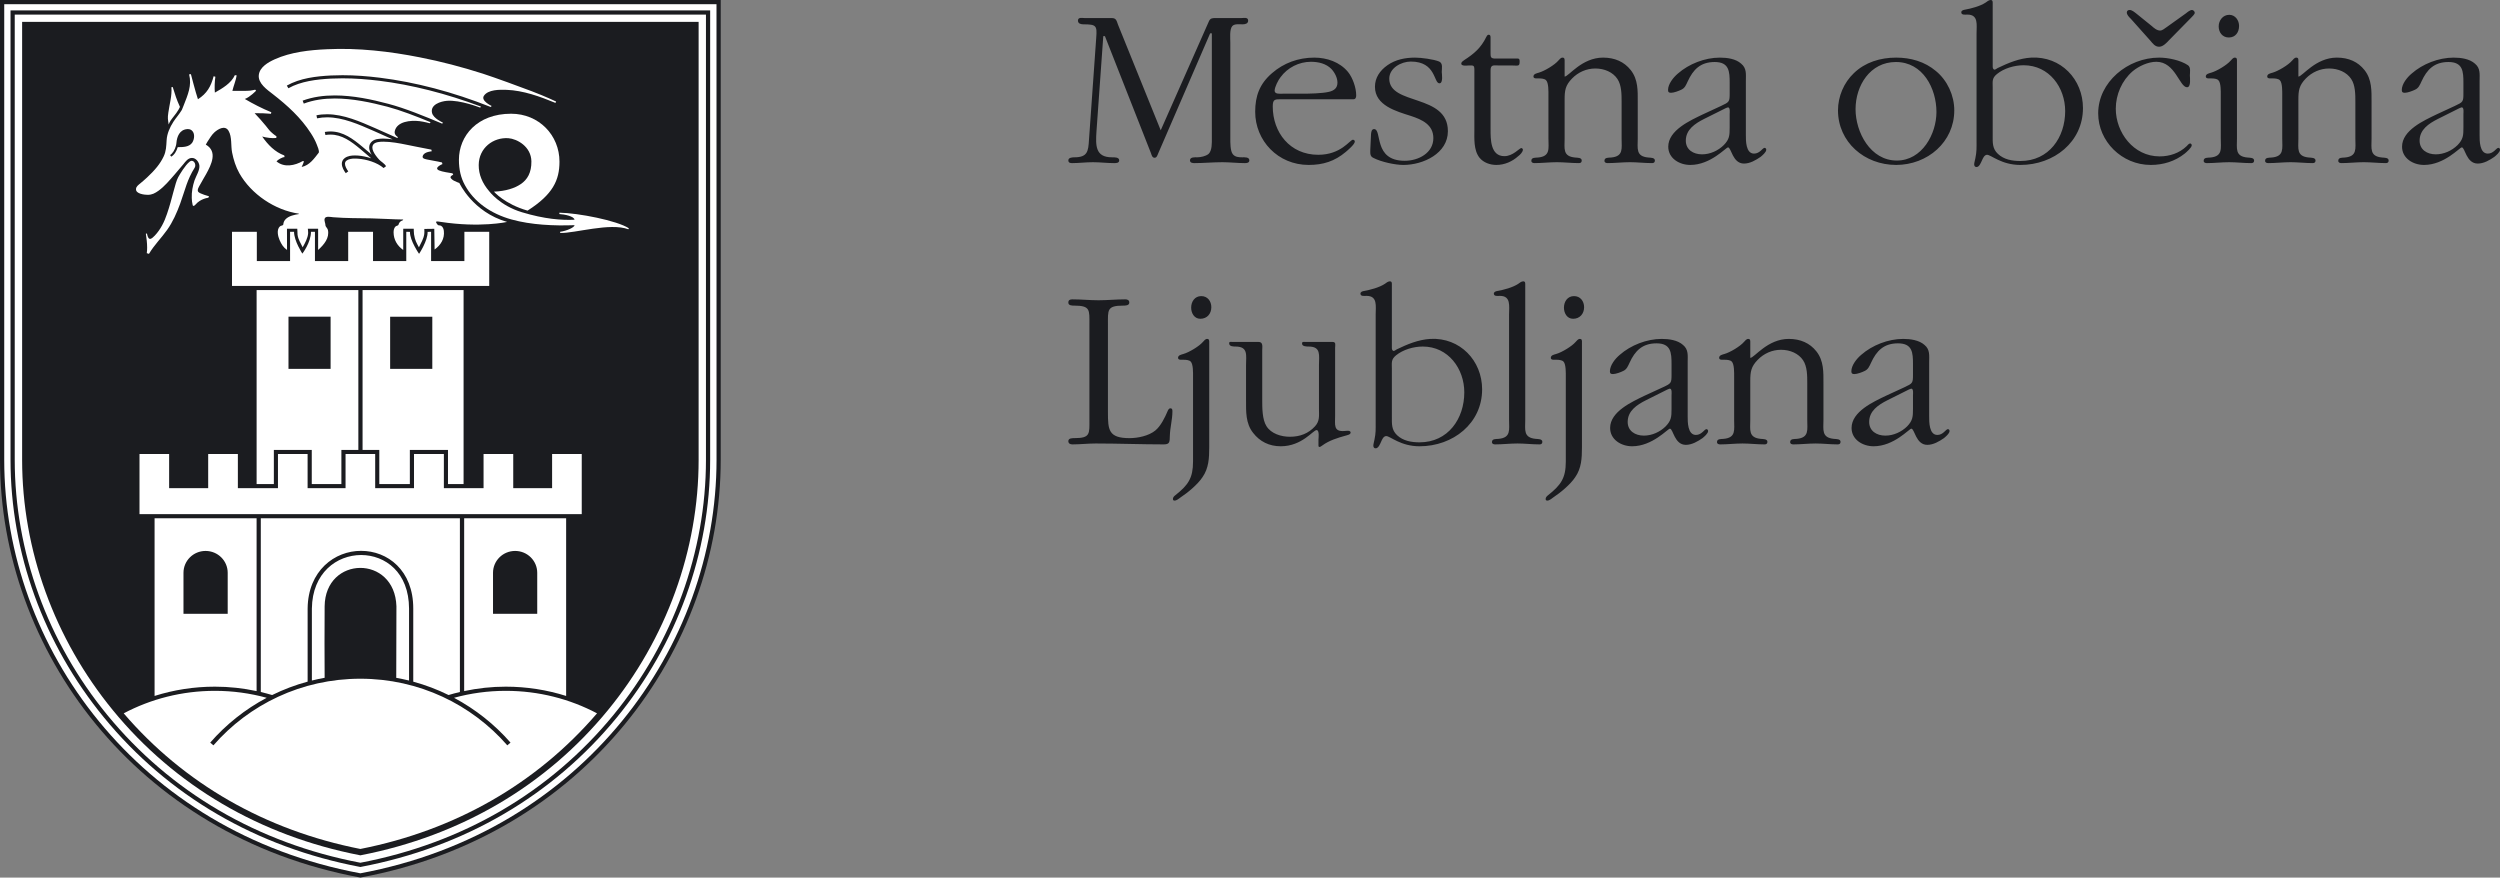 <?xml version="1.0" encoding="UTF-8"?>
<svg id="Layer_1" data-name="Layer 1" xmlns="http://www.w3.org/2000/svg" width="726.115" height="254.889" viewBox="0 0 726.115 254.889">
  <rect x="0" y="0" width="726.115" height="254.889" fill="#808080" stroke="none"/>
  <defs>
    <style>
      .cls-1 {
        fill: #1b1c20;
      }

      .cls-1, .cls-2 {
        stroke-width: 0px;
      }

      .cls-2 {
        fill: #fff;
      }
    </style>
  </defs>
  <g>
    <path class="cls-1" d="M104.552,254.863C39.3,242.75,0,188.548,0,133.576V.004h209.33v133.572c.013,54.972-39.287,109.174-104.552,121.287l-.106.027-.12-.027Z"/>
    <path class="cls-2" d="M1.229,133.572c0,54.388,38.835,108.032,103.436,120.078,64.601-12.046,103.436-65.69,103.45-120.078l-.013-132.35H1.229v132.35Z"/>
    <path class="cls-1" d="M4.279,133.571c0,26.629,9.536,52.927,26.855,74.058,18.395,22.432,43.789,37.281,73.54,42.952,29.724-5.671,55.132-20.52,73.526-42.952,17.306-21.131,26.842-47.428,26.842-74.058V4.235H4.279v129.335ZM104.555,251.79c-30.056-5.711-55.782-20.706-74.363-43.404C12.687,187.055,3.057,160.492,3.057,133.571V3.027h203.207v130.544c0,26.922-9.629,53.485-27.108,74.815-18.607,22.698-44.32,37.693-74.363,43.404l-.12.027-.12-.027Z"/>
    <path class="cls-1" d="M6.426,6.349v127.224c.013,26.165,9.377,51.984,26.377,72.73,17.93,21.888,42.727,36.444,71.68,42.089l.186.04.186-.04c28.94-5.645,53.737-20.201,71.68-42.089,17-20.746,26.377-46.565,26.377-72.73V6.349H6.426Z"/>
    <path class="cls-1" d="M60.209,199.491c-.213,0-.425.013-.638.027.213-.013.425-.027.638-.027"/>
  </g>
  <polygon class="cls-2" points="168.963 149.329 40.518 149.329 40.518 131.864 49.124 131.864 49.124 141.785 60.467 141.785 60.467 131.864 69.086 131.864 69.086 141.785 80.734 141.785 80.734 131.864 89.341 131.864 89.341 141.785 100.364 141.785 100.364 131.864 108.971 131.864 108.971 141.785 120.247 141.785 120.247 131.864 128.92 131.864 128.92 141.785 140.448 141.785 140.448 131.864 149.068 131.864 149.068 141.785 160.357 141.785 160.357 131.864 168.963 131.864 168.963 149.329"/>
  <path class="cls-2" d="M125.561,107.141h-12.246v-15.154h12.246v15.154ZM105.306,84.243v46.432h4.861v9.921h8.872v-9.921h11.077v9.921h4.529v-56.353h-29.339ZM83.79,91.973h12.232v15.154h-12.232v-15.154ZM74.533,140.597h5.007v-9.921h11.01v9.921h8.606v-9.921h4.927v-46.432h-29.551v56.353Z"/>
  <g>
    <path class="cls-2" d="M55.061,46.969c-1.288,1.023-2.816,3.626-3.32,4.529-.943,1.753-1.687,6.149-3.241,10.638-.757,2.284-1.859,4.516-3.533,6.282-.305.319-.943.983-1.395.97-.066,0-.159-.027-.212-.066-.398-.199-.571-.996-.677-1.514l-.319.08c.199,1.315.372,2.683.372,4.024,0,.545-.027,1.076-.106,1.62l.638.199c1.554-2.63,3.586-4.569,5.273-6.96,1.66-2.324,2.816-4.981,3.799-7.65,1.527-4.237,1.966-6.853,4.21-10.426.571-.916-.345-2.643-1.488-1.727M147.102,26.09c4.914.186,9.735,1.952,14.225,3.799l.199-.398s-3.015-1.448-7.066-2.988c-3.453-1.315-10.718-3.971-14.238-5.113-5.99-1.913-12.073-3.52-18.249-4.728-8.819-1.74-17.903-2.789-26.908-2.364-5.127.226-10.572.81-15.287,2.935-1.899.863-4.343,2.258-4.609,4.542-.279,2.457,2.417,4.277,4.104,5.592,4.224,3.281,8.128,6.827,11.024,11.342.677,1.049,1.288,2.152,1.727,3.307.212.571.73,1.687.571,2.311-1.355,1.727-2.67,3.692-4.981,4.17.173-.438.598-1.182.651-1.673l-.305-.053c-2.324,1.328-5.406,1.992-7.65.106.372-.478,1.687-1.248,2.338-1.248l-.08-.478c-2.696-.983-4.768-3.108-6.415-5.499,1.222.345,2.829.571,4.091.425l.053-.491s-.784-.491-1.62-1.288c-.545-.518-.983-1.155-1.461-1.74-1.049-1.275-2.125-2.497-3.267-3.679,1.501-.027,3.254.027,4.755.173,0-.027.093-.425.093-.452-2.59-1.049-5.286-2.431-7.69-3.852,1.501-.531,3.281-2.404,3.281-2.404l-.266-.292s-1.049.239-1.474.279c-.677.053-1.368.066-2.059.066h-3.095c.292-1.288,1.076-3.214,1.248-4.502l-.531-.053c-1.049,2.338-3.666,3.852-5.804,5.06-.12-1.368-.066-3.134.146-4.609l-.505-.146c-.784,2.975-1.939,5.007-4.556,6.681-.704-2.072-2.045-7.292-2.045-7.292l-.518.066c.823,3.241-.319,5.804-1.687,9.284.013-.027-.438,1.089-.438,1.063-.704,1.182-1.673,2.245-2.444,3.427-1.036,1.607-1.859,3.453-1.966,5.366-.106,1.7-.12,3.161-.877,4.742-.505,1.063-1.142,2.045-1.873,2.962-.877,1.102-1.873,2.112-2.909,3.081-.638.598-1.315,1.182-1.992,1.74-.491.412-1.262.93-1.235,1.673-.093,1.368,2.484,1.647,3.387,1.647,1.288,0,2.138-.478,3.148-1.195,1.766-1.275,3.148-2.975,4.582-4.595.903-1.023,1.78-2.059,2.63-3.095.638-.797,1.355-1.833,2.51-1.833,1.129,0,1.979,1.129,2.138,2.138.199,1.395-.956,3.081-1.408,4.396-.531,1.634-.863,3.347-.797,5.074.013.691.093,1.421.266,2.098.146.518.664.04.837-.173,1.474-1.74,3.706-1.966,3.706-1.966l.212-.425s-2.67-.717-3.121-1.275c-.465-.598.252-1.594.545-2.138.545-1.023,1.169-2.032,1.74-3.055,1.488-2.709,3.413-6.521-.106-8.54l.478-.837c.624-.916,1.169-1.939,1.992-2.696,1.076-.983,3.121-2.218,4.144-.465,1.036,1.766.624,4.33,1.023,6.295.412,2.072,1.063,4.157,2.098,6.003,3.44,6.096,10.333,10.745,17.279,11.754v.12c-1.302.199-2.922.531-3.865,1.527-.385.412-.584.877-.638,1.434-.04.465-.624.292-.983.611-1.049.956-.571,2.895-.093,3.998.558,1.235,1.049,2.072,2.152,2.856l-.013-6.176h2.988s.08,1.116.08,1.753c.226,1.514.837,2.258,1.488,3.652.717-1.315,1.488-2.643,1.594-4.131.013-.412-.093-1.275-.093-1.275h2.988v6.176c1.78-1.607,3.334-3.52,2.842-5.817-.066-.398-.704-1.009-.704-1.262.013-.651-.412-1.341-.252-1.979.226-.916,1.859-.491,2.47-.452,3.692.305,7.411.266,11.117.332,3.081.066,6.163.292,9.244.332-.08.292-.252.266-.558.412-.438.226-.704.651-.823,1.116-.066.252-.638.292-.85.491-.452.425-.571,1.116-.571,1.713.013,2.125,1.089,3.931,2.802,5.113-.027-2.072,0-6.176,0-6.176h3.055s.013,1.235.08,1.62c.266,1.753.704,2.457,1.421,3.785.624-1.302,1.341-2.444,1.541-3.785.08-.438.027-1.554.027-1.554l2.895-.04.093,6.017c1.78-1.275,2.949-3.134,2.683-5.406-.066-.558-.279-1.182-.797-1.474-.305-.173-.677-.066-.943-.239-.066-.12-.691-.784-.478-.97.173-.146,1.049.027,1.222.053,11.555,1.78,19.378.027,19.378.027-10.028-2.882-13.879-11.316-13.879-11.316,0,0-.85-.279-1.607-.677-.266-.133-.478-.319-.691-.518-.823-.704.518-1.195.518-1.195l-.199-.412c-.89-.159-3.028-.438-3.931-.85-1.66-.757.996-1.833.996-1.833l-.133-.478c-1.328-.345-3.387-.624-4.37-.863-.717-.173-1.607-.319-1.116-1.248.505-.983,2.497-1.129,2.497-1.129l-.08-.478c-1.142-.226-2.709-.505-4.29-.837-1.129-.226-2.271-.452-2.829-.571-2.178-.452-4.675-.903-6.8-.903-.478,0-.93.013-1.355.08-1.315.173-1.859.744-1.873,1.607,0,.319.08.691.266,1.116.398.863,1.023,1.66,1.7,2.404.412.491,1.594,1.129,2.006,1.913l-.704.531c-1.926-1.634-4.967-2.55-7.531-2.723-.266-.027-.545-.027-.823-.027-.89-.013-1.78.133-2.391.571-.359.279-.465.558-.478.943-.013.664.491,1.594.956,2.205l-.73.531c-.505-.691-1.129-1.687-1.142-2.736-.013-.598.266-1.235.85-1.66.863-.637,1.966-.757,2.935-.757.319,0,.598.013.89.027,1.235.093,2.563.385,3.852.797-1.036-.89-2.085-1.793-3.148-2.683-2.696-2.245-5.366-4.21-8.686-4.197-.478,0-.956.027-1.461.12l-.173-.89c.558-.093,1.116-.146,1.634-.146,3.706.013,6.561,2.178,9.27,4.436.93.77,1.833,1.554,2.763,2.338-.133-.213-.305-.398-.412-.638-.239-.505-.372-1.009-.372-1.474-.013-1.368,1.129-2.364,2.696-2.497.465-.066.97-.093,1.461-.093.85,0,1.766.12,2.67.226-1.673-.744-3.918-1.753-5.552-2.47-4.17-1.833-8.912-3.945-13.494-3.931-.983,0-1.939.093-2.909.292v.013l-.186-.89c1.023-.226,2.045-.305,3.095-.305,4.861,0,9.695,2.178,13.866,3.998,1.966.877,4.861,2.165,6.508,2.895l.226-.252s-1.222-.584-.943-1.766c.651-2.776,4.529-3.201,7.212-2.869,1.315.159,2.935.611,2.935.611l.252-.305c-4.21-1.74-8.713-3.48-12.551-4.502-4.755-1.248-10.107-2.391-15.274-2.391-3.134,0-6.189.425-9.005,1.488l-.332-.863c2.949-1.089,6.109-1.514,9.337-1.514,5.299,0,10.731,1.155,15.513,2.43,4.874,1.275,10.692,3.666,15.699,5.777l.186-.319s-2.749-1.182-3.148-2.802c-.584-2.431,2.537-3.373,4.303-3.52,3.891-.319,9.682,1.979,9.682,1.979l.226-.305c-10.134-3.799-20.095-6.322-29.485-7.491-3.559-.438-7.159-.717-10.731-.717-1.129,0-2.231.027-3.347.08-4.197.226-8.753.77-12.365,2.802v.013l-.465-.784c3.852-2.178,8.527-2.709,12.777-2.935,1.129-.053,2.258-.08,3.4-.08,3.626,0,7.252.279,10.851.73,10.24,1.275,21.144,4.104,32.194,8.5l.279-.292s-3.201-1.474-2.271-2.935c1.209-1.873,4.622-1.82,6.574-1.753M50.054,34.338c1.926-2.324,2.205-3.307,2.205-3.307-.996-2.178-1.381-3.48-2.098-5.764-.013,0-.332.066-.372.066.199,2.484-.571,4.981-.903,7.411-.239,1.634-.106,1.939.106,3.413,0,0,.292-.903,1.063-1.82"/>
    <path class="cls-2" d="M142.043,55.491c-1.899-2.218-3.028-4.768-3.002-7.557.027-4.994,4.25-8.102,8.62-7.796,2.497.186,6.614,2.404,6.681,6.734.04,3.254-1.155,5.313-3.134,6.627-1.74,1.169-4.316,2.019-7.743,2.165,0,0,3.108,3.613,9.762,5.512,7.371-4.702,9.27-8.859,9.27-14.225,0-7.663-5.95-13.919-14.052-13.919-9.868,0-15.154,6.455-15.154,13.374,0,2.869.571,5.233,1.7,7.305,2.656,4.927,7.531,8.354,13.6,10.041,5.698,1.58,12.312,1.873,18.302,1.647-.053.664-2.391,1.7-4.184,1.913v.359c4.343.093,14.45-3.068,19.803-1.076l.133-.292c-3.427-2.245-14.663-4.436-20.175-4.529v.398c1.488.08,4.263.638,4.396,1.647-3.692.186-8.713-.186-15.287-2.178-6.442-1.939-9.47-6.083-9.536-6.149"/>
    <path class="cls-1" d="M49.734,45.498c.93-.545,1.514-1.567,1.886-2.763h.239c1.341-.013,3.041-.027,3.945-1.262.372-.558.571-1.248.571-1.913,0-.505-.12-1.023-.425-1.408-.292-.412-.797-.677-1.421-.664-.066,0-.133,0-.186.013-2.178.173-2.948,2.191-3.095,3.945-.013.292-.08.598-.159.903-.292,1.155-.943,2.218-1.687,2.683l.332.465Z"/>
    <path class="cls-2" d="M67.384,67.328v15.712h74.708v-15.712h-7.212v8.5h-9.669v-8.5l-1.009.013c.066,2.59-2.484,6.388-2.484,6.388,0,0-2.709-3.865-2.643-6.388l-1.076-.013v8.5h-9.656v-8.5h-7.212v8.5h-9.656v-8.5h-1.155c0,3.095-2.497,6.335-2.497,6.335,0,0-2.417-3.652-2.417-6.335h-1.155v8.5h-9.656v-8.5h-7.212Z"/>
    <path class="cls-2" d="M75.75,200.992c1.102.266,2.218.558,3.294.877,3.267-1.607,6.72-2.922,10.306-3.891v-21.224c.106-11.024,7.876-16.788,15.539-16.761,3.799,0,7.597,1.381,10.439,4.197,2.842,2.802,4.715,7.013,4.702,12.564v21.237c3.573.97,6.999,2.271,10.253,3.878,1.076-.332,2.178-.611,3.294-.877v-50.47h-57.828v50.47ZM156.036,178.267h-12.843v-11.9c0-3.506,2.869-6.349,6.428-6.349,3.546,0,6.415,2.842,6.415,6.349v11.9ZM134.813,150.522v50.204c3.891-.837,7.942-1.288,12.086-1.288,6.123,0,12.006.956,17.532,2.696v-51.612h-29.618ZM104.889,161.2c-7.066.027-14.171,5.14-14.304,15.553v20.905c1.209-.305,2.457-.571,3.706-.797-.027-5.671-.066-14.45,0-20.759.159-14.729,20.374-15.021,20.852,0,0,2.802-.027,13.746-.053,20.772,1.248.226,2.497.491,3.719.784v-20.905c-.04-10.546-6.92-15.526-13.919-15.553M53.291,166.367c0-3.506,2.869-6.349,6.415-6.349,3.559,0,6.428,2.842,6.428,6.349v11.9h-12.843v-11.9ZM44.897,202.134c5.525-1.753,11.409-2.696,17.532-2.696,4.144,0,8.195.452,12.099,1.288v-50.204h-29.631v51.612Z"/>
    <path class="cls-2" d="M104.66,246.578c27.586-5.432,51.267-19.019,68.745-39.393-7.902-4.17-16.907-6.535-26.51-6.535-5.193,0-10.24.704-15.021,2.019,6.242,3.334,11.807,7.756,16.403,13.016l-.93.797c-10.333-11.847-25.607-19.351-42.687-19.351-17.067,0-32.354,7.504-42.673,19.351l-.93-.797c4.582-5.259,10.147-9.695,16.403-13.016-4.795-1.315-9.828-2.019-15.035-2.019-9.589,0-18.607,2.364-26.497,6.535,17.478,20.374,41.159,33.961,68.732,39.393"/>
    <path class="cls-1" d="M321.796,94.276c0-4.237-.332-5.512,4.436-5.512.611,0,1.766,0,1.766-.877,0-.73-.545-.943-1.155-.943-2.59,0-5.18.266-7.77.266s-5.034-.266-7.624-.266c-.677,0-1.155.212-1.155.943,0,.877,1.089.877,1.7.877,4.768,0,4.423,1.275,4.423,5.512v27.479c0,4.224.345,5.499-4.356,5.499-.677,0-1.766,0-1.766.877,0,.677.545.943,1.155.943,2.324,0,4.502-.266,6.813-.266,6.534,0,13.215.266,19.75.266,1.833,0,1.7-.81,1.766-2.55.066-2.351.744-4.702.744-6.986,0-.478,0-.943-.611-.943-.412,0-.677.531-.81.877-.757,1.806-1.979,4.29-3.546,5.565-1.899,1.554-5.034,2.218-7.491,2.218-6.123,0-6.269-2.417-6.269-7.517v-25.461ZM351.215,99.509c0-.465.066-1.076-.611-1.076-.545,0-.89.545-1.222.877-1.089,1.275-4.024,3.028-5.658,3.493-.611.199-1.567.332-1.567,1.142,0,.412.412.545.823.545h.89c.545,0,1.554.066,1.966.531.757.744.677,3.36.677,4.303v24.717c0,4.848-1.421,6.853-5.167,9.815-.345.266-.677.598-.677,1.076,0,.332.199.465.478.465.611,0,1.288-.598,1.766-.943,2.045-1.341,4.967-3.759,6.335-5.844,1.833-2.616,1.966-5.565,1.966-8.66v-30.441ZM348.625,92.589c1.979,0,3.201-1.474,3.201-3.36,0-1.74-1.089-3.227-2.922-3.227-1.913,0-2.935,1.62-2.935,3.36,0,1.554.89,3.227,2.656,3.227M387.779,100.997c0-.744.345-1.687-.744-1.687h-7.903c-.545,0-.956-.133-.956.478,0,.863,1.302.863,1.913.863,3.679,0,3.002,2.55,3.002,5.379v12.83c0,1.886.266,3.427-1.169,4.981-1.899,2.072-4.356,3.015-7.278,3.015-2.523,0-5.445-.877-6.813-3.095-1.222-1.939-1.222-5.299-1.222-7.517v-14.517c0-1.009.332-2.417-1.089-2.417h-7.624c-.558,0-.89-.133-.89.412,0,.93,1.222.93,1.833.93,3.759,0,3.068,2.55,3.068,5.379v10.213c0,3.294-.133,6.72,2.045,9.47,1.966,2.55,4.702,3.905,8.035,3.905,6.189,0,9.39-4.702,10.413-4.702.89,0,.545,2.404.545,2.749v1.607c0,.345,0,.545.345.545.199,0,.611-.345.744-.412,1.979-1.474,4.436-2.218,6.813-2.882.412-.133,1.434-.279,1.434-.877,0-.465-.478-.531-.89-.531l-.89.066c-3.267.266-2.723-1.82-2.723-4.436v-19.75ZM404.261,82.788c0-.545.066-1.076-.611-1.076-.478,0-1.089.465-1.434.73-1.634,1.076-4.224,1.753-6.123,2.085-.412.066-.956.279-.956.744,0,.877,1.155.664,1.766.664,3.267,0,2.656,2.962,2.656,5.445v31.305c0,2.019.066,3.028-.345,4.981-.066.398-.332,1.341-.332,1.74,0,.478.199.81.677.81.823,0,1.302-1.341,1.567-1.886.266-.598.677-1.673,1.501-1.673,1.155,0,4.144,2.962,9.669,2.962,9.735,0,18.182-6.654,18.182-16.535,0-8.328-6.402-15.114-15.048-14.65-3.48.212-6.681,1.554-9.735,3.028-.279.133-.624.465-.89.465-.412,0-.545-.531-.545-.797v-18.342ZM404.261,107.106c0-1.753-.279-2.696,1.222-3.905,2.045-1.673,5.113-2.55,7.756-2.55,7.424,0,12.06,6.455,12.06,13.308,0,7.65-4.702,14.517-13.003,14.517-2.324,0-4.768-.412-6.534-2.085-1.634-1.554-1.501-3.294-1.501-5.379v-13.906ZM443.003,82.788c0-.545.066-1.076-.611-1.076-.478,0-1.089.465-1.434.73-1.634,1.076-4.224,1.753-6.123,2.085-.412.066-.956.279-.956.744,0,.877,1.155.664,1.766.664,3.267,0,2.656,2.962,2.656,5.445v30.574c0,2.882.611,5.167-3.055,5.512-.757.066-1.913-.066-1.913.93,0,.545.478.677.956.677,2.112,0,4.277-.266,6.468-.266,2.045,0,4.21.266,6.402.266.478,0,.81-.199.81-.744,0-.863-1.222-.797-1.899-.863-3.679-.345-3.068-2.63-3.068-5.512v-39.167ZM459.472,99.509c0-.465.08-1.076-.611-1.076-.545,0-.877.545-1.222.877-1.089,1.275-4.011,3.028-5.645,3.493-.624.199-1.567.332-1.567,1.142,0,.412.398.545.81.545h.89c.545,0,1.567.066,1.979.531.744.744.677,3.36.677,4.303v24.717c0,4.848-1.434,6.853-5.18,9.815-.332.266-.677.598-.677,1.076,0,.332.199.465.478.465.611,0,1.288-.598,1.766-.943,2.045-1.341,4.967-3.759,6.335-5.844,1.833-2.616,1.966-5.565,1.966-8.66v-30.441ZM456.896,92.589c1.966,0,3.201-1.474,3.201-3.36,0-1.74-1.089-3.227-2.935-3.227-1.899,0-2.922,1.62-2.922,3.36,0,1.554.877,3.227,2.656,3.227M477.721,114.902c-3.732,1.806-10.067,4.635-10.067,9.403,0,3.36,3.201,5.313,6.388,5.313,5.924,0,10.36-5.113,10.971-5.113.956,0,1.288,4.702,4.635,4.702,1.766,0,3.466-1.009,4.834-1.952.478-.398,1.634-1.341,1.634-2.072,0-.266-.213-.545-.478-.545-.611,0-1.368,1.687-3.068,1.687-2.444,0-2.391-3.905-2.391-5.379v-15.858c0-1.806.279-3.559-1.355-4.901-1.567-1.408-4.077-1.753-6.189-1.753-4.356,0-8.992,1.82-12.192,4.635-1.302,1.076-2.856,3.028-2.856,4.781,0,.664.332.797.877.797.823,0,2.258-.531,2.935-.877,1.089-.465,1.421-1.408,1.899-2.417,1.567-3.427,3.679-5.631,7.836-5.631,4.21,0,4.356,2.749,4.356,6.043v2.949c0,2.563-.066,2.63-2.523,3.772l-5.246,2.417ZM484.256,113.149c.212-.066.545-.266.757-.266.677,0,.478,1.607.478,1.886v4.024c0,2.218-.066,3.36-1.713,5.047-1.62,1.607-3.945,2.683-6.322,2.683-2.523,0-4.702-1.341-4.702-3.971,0-3.227,2.656-4.967,5.313-6.309l6.189-3.095ZM503.673,121.955c0,2.882.611,5.167-3.068,5.512-.744.066-1.913-.066-1.913.93,0,.545.478.677.956.677,2.112,0,4.29-.266,6.468-.266,2.045,0,4.224.266,6.402.266.478,0,.823-.199.823-.744,0-.863-1.235-.797-1.913-.863-3.679-.345-3.068-2.63-3.068-5.512v-11.289c0-2.696.213-4.17,2.178-6.176,1.78-1.82,4.157-2.895,6.747-2.895,2.656,0,5.1,1.076,6.402,3.028,1.222,1.806,1.222,4.502,1.222,6.654v10.678c0,2.882.611,5.167-3.068,5.512-.744.066-1.899-.066-1.899.93,0,.545.478.677.956.677,2.112,0,4.29-.266,6.468-.266,2.045,0,4.21.266,6.402.266.478,0,.81-.199.81-.744,0-.863-1.222-.797-1.899-.863-3.679-.345-3.068-2.63-3.068-5.512v-10.612c0-3.227.133-6.521-2.045-9.284-1.913-2.417-4.635-3.626-8.035-3.626-6.189,0-10.001,5.512-11.17,5.512v-4.436c0-.465.08-1.076-.611-1.076-.531,0-.877.545-1.222.877-1.089,1.275-4.011,3.028-5.658,3.493-.611.199-1.554.332-1.554,1.142,0,.412.398.545.81.545h.89c.545,0,1.567.066,1.966.531.757.744.691,3.36.691,4.303v12.631ZM547.861,114.902c-3.745,1.806-10.081,4.635-10.081,9.403,0,3.36,3.201,5.313,6.402,5.313,5.924,0,10.346-5.113,10.957-5.113.956,0,1.302,4.702,4.635,4.702,1.766,0,3.466-1.009,4.834-1.952.478-.398,1.634-1.341,1.634-2.072,0-.266-.199-.545-.478-.545-.611,0-1.355,1.687-3.068,1.687-2.444,0-2.377-3.905-2.377-5.379v-15.858c0-1.806.279-3.559-1.355-4.901-1.567-1.408-4.091-1.753-6.202-1.753-4.356,0-8.992,1.82-12.192,4.635-1.288,1.076-2.856,3.028-2.856,4.781,0,.664.345.797.89.797.81,0,2.245-.531,2.922-.877,1.089-.465,1.434-1.408,1.913-2.417,1.567-3.427,3.679-5.631,7.823-5.631,4.223,0,4.356,2.749,4.356,6.043v2.949c0,2.563-.066,2.63-2.51,3.772l-5.246,2.417ZM554.395,113.149c.199-.066.544-.266.744-.266.691,0,.478,1.607.478,1.886v4.024c0,2.218-.066,3.36-1.7,5.047-1.634,1.607-3.945,2.683-6.335,2.683-2.51,0-4.688-1.341-4.688-3.971,0-3.227,2.656-4.967,5.313-6.309l6.189-3.095Z"/>
    <path class="cls-1" d="M324.734,7.199c-.412-1.076-.478-1.952-1.78-1.952h-7.889c-.757,0-1.979-.332-1.979.744,0,.93.956,1.076,1.634,1.076,3.679,0,3.945.398,3.679,3.825l-2.112,29.764c-.199,3.294-.412,5.034-4.224,5.034-.611,0-1.766.066-1.766.877,0,.677.478.81,1.089.81,1.979,0,4.011-.266,6.056-.266s4.091.266,6.136.266c.611,0,1.488,0,1.488-.81,0-.943-1.421-.877-2.112-.877-4.834,0-4.755-3.427-4.489-7.517l1.979-27.679h.478l13.401,34.067c.146.465.345,1.262,1.023,1.262.624,0,.823-.73,1.023-1.209l15.114-34.93h.491v30.441c0,1.195.133,3.692-1.023,4.635-.757.598-2.191.93-3.214.93-.677,0-2.112-.133-2.112.877,0,.744.757.81,1.302.81,2.656,0,5.379-.266,8.102-.266,2.178,0,4.356.266,6.535.266.545,0,1.302-.066,1.302-.81,0-1.009-1.434-.877-2.112-.877-.956,0-1.979-.066-2.656-.863-.823-.943-.757-3.626-.757-4.702V12.365c0-1.209-.266-3.825.558-4.768.611-.744,2.098-.531,2.988-.531.677,0,1.634-.146,1.634-1.076,0-1.076-1.222-.744-1.979-.744h-7.557c-.744,0-1.434,0-1.833.877l-14.025,31.716-12.392-30.64ZM393.094,28.834c.677,0,.81-.611.81-1.142,0-2.218-1.023-5.113-2.377-6.787-2.391-2.895-6.136-4.17-9.802-4.17-4.635,0-8.859,1.554-12.259,4.502-3.613,3.095-4.901,6.654-4.901,11.223,0,8.394,6.601,15.446,15.526,15.446,4.223,0,7.557-1.076,10.758-3.759.465-.398,2.656-2.218,2.656-3.028,0-.266-.213-.531-.558-.531-.877,0-3.4,4.37-10.067,4.37-8.248,0-13.215-6.521-13.215-14.039,0-2.231.691-2.085,2.789-2.085h20.639ZM372.534,27.214c-.757,0-2.324.199-2.324-.877,0-1.063,1.089-3.148,1.7-3.892,2.045-2.816,5.379-4.502,8.859-4.502,2.178,0,4.423.545,5.924,2.085.956,1.009,1.766,2.55,1.766,3.971,0,1.607-1.009,2.338-2.523,2.683-1.966.465-5.777.531-7.889.531h-5.512ZM397.995,43.484c0,1.076-.133,1.939.956,2.404,2.245,1.155,6.256,2.019,8.646,2.019,5.777,0,12.936-3.347,12.936-9.802,0-10.957-17.027-7.398-17.027-15.26,0-3.081,3.466-4.967,6.269-4.967,7.358,0,6.601,6.322,8.301,6.322,1.169,0,.677-2.895.677-3.294,0-1.009.412-2.484-.744-3.028-1.634-.677-5.233-1.142-7.013-1.142-2.856,0-5.645.545-8.035,2.218-2.178,1.541-3.613,3.626-3.613,6.256,0,5.432,6.202,7.119,10.426,8.46,3.267,1.076,6.535,2.55,6.535,6.455,0,4.29-4.29,6.574-8.314,6.574-9.244,0-6.468-9.204-8.912-9.204-.744,0-.823.943-.877,1.474l-.212,4.516ZM432.925,20.493c0-1.873.956-1.474,2.524-1.474h3.812c1.567,0,2.112.345,2.112-1.076,0-.531,0-.943-.624-.943h-6.734c-.956-.066-1.089-.465-1.089-1.341v-4.768c0-.398-.066-.81-.545-.81-.345,0-.544.345-.677.611-1.567,3.227-3.546,4.901-6.468,6.787-.345.266-.823.531-.823,1.009,0,.797,1.766.531,2.112.531,1.288,0,1.7-.199,1.7,1.209v17.266c0,2.696-.266,6.109,1.501,8.327,1.155,1.421,3.068,2.085,4.901,2.085,2.377,0,4.635-1.009,6.335-2.55.478-.332,1.355-1.209,1.355-1.873,0-.212-.199-.478-.465-.478-.545,0-2.391,2.351-4.914,2.351-4.077,0-4.011-4.967-4.011-7.863v-17ZM449.74,40.243c0,2.895.624,5.18-3.055,5.512-.757.066-1.913-.066-1.913.943,0,.545.478.677.956.677,2.112,0,4.29-.266,6.468-.266,2.032,0,4.224.266,6.388.266.491,0,.823-.199.823-.744,0-.877-1.222-.81-1.913-.877-3.666-.332-3.055-2.616-3.055-5.512v-11.276c0-2.683.199-4.17,2.178-6.189,1.766-1.806,4.157-2.882,6.747-2.882,2.643,0,5.1,1.076,6.402,3.028,1.222,1.806,1.222,4.489,1.222,6.641v10.678c0,2.895.611,5.18-3.068,5.512-.744.066-1.913-.066-1.913.943,0,.545.478.677.956.677,2.112,0,4.29-.266,6.468-.266,2.045,0,4.223.266,6.402.266.478,0,.823-.199.823-.744,0-.877-1.235-.81-1.913-.877-3.679-.332-3.068-2.616-3.068-5.512v-10.612c0-3.227.146-6.508-2.032-9.27-1.913-2.417-4.635-3.626-8.035-3.626-6.202,0-10.014,5.512-11.17,5.512v-4.436c0-.465.066-1.076-.611-1.076-.545,0-.89.545-1.222.877-1.089,1.275-4.024,3.028-5.658,3.493-.611.199-1.567.332-1.567,1.142,0,.398.412.531.81.531h.89c.545,0,1.567.066,1.979.545.757.744.677,3.36.677,4.29v12.631ZM494.618,33.204c-3.745,1.806-10.081,4.635-10.081,9.403,0,3.36,3.201,5.299,6.402,5.299,5.924,0,10.346-5.1,10.957-5.1.956,0,1.302,4.702,4.635,4.702,1.766,0,3.466-1.009,4.835-1.952.478-.398,1.634-1.341,1.634-2.072,0-.279-.212-.545-.478-.545-.611,0-1.355,1.673-3.068,1.673-2.444,0-2.377-3.891-2.377-5.366v-15.858c0-1.82.279-3.559-1.368-4.901-1.567-1.421-4.077-1.753-6.189-1.753-4.356,0-8.992,1.82-12.192,4.635-1.288,1.076-2.856,3.028-2.856,4.768,0,.677.332.81.877.81.823,0,2.258-.545,2.935-.877,1.089-.465,1.421-1.408,1.899-2.417,1.567-3.427,3.679-5.645,7.836-5.645,4.224,0,4.356,2.763,4.356,6.056v2.949c0,2.55-.066,2.616-2.51,3.759l-5.246,2.431ZM501.152,31.451c.199-.066.545-.266.744-.266.677,0,.478,1.607.478,1.873v4.038c0,2.218-.066,3.36-1.7,5.034-1.634,1.62-3.945,2.696-6.335,2.696-2.523,0-4.702-1.341-4.702-3.971,0-3.214,2.656-4.967,5.313-6.309l6.202-3.095ZM550.719,47.906c9.124,0,16.894-6.654,16.894-15.858,0-4.29-1.979-8.66-5.326-11.409-3.267-2.763-7.345-3.905-11.568-3.905-4.569,0-8.992,1.341-12.259,4.502-2.922,2.763-4.622,6.787-4.622,10.811,0,9.204,7.69,15.858,16.881,15.858M550.918,46.631c-7.69,0-11.98-8.261-11.98-14.915,0-6.853,4.223-13.707,11.714-13.707,7.889,0,11.781,7.73,11.781,14.517,0,6.375-4.157,14.105-11.515,14.105M578.77,1.089c0-.545.066-1.089-.611-1.089-.478,0-1.089.478-1.434.744-1.634,1.076-4.21,1.74-6.123,2.085-.412.066-.956.266-.956.744,0,.863,1.155.664,1.78.664,3.267,0,2.656,2.962,2.656,5.445v31.305c0,2.019.053,3.028-.345,4.981-.066.398-.345,1.341-.345,1.74,0,.478.213.81.691.81.81,0,1.288-1.341,1.554-1.886.279-.598.691-1.673,1.501-1.673,1.155,0,4.157,2.949,9.669,2.949,9.735,0,18.182-6.654,18.182-16.522,0-8.341-6.402-15.114-15.048-14.65-3.466.199-6.667,1.554-9.735,3.028-.279.133-.611.465-.89.465-.398,0-.544-.531-.544-.81V1.089ZM578.77,25.408c0-1.753-.266-2.696,1.235-3.905,2.032-1.673,5.1-2.55,7.756-2.55,7.424,0,12.06,6.455,12.06,13.308,0,7.65-4.702,14.503-13.016,14.503-2.311,0-4.768-.398-6.535-2.085-1.634-1.541-1.501-3.281-1.501-5.366v-13.906ZM629.226,7.929c-.545.345-1.156.943-1.833.943-.956,0-1.846-.797-2.457-1.341l-4.489-3.626c-.545-.412-1.222-1.009-1.913-1.009-.478,0-.81.266-.81.744,0,.664.677,1.341,1.155,1.806l5.645,6.322c.757.877,1.368,1.806,2.59,1.806,1.089,0,2.112-1.076,2.789-1.806l6.468-6.588c.279-.332,1.089-1.009,1.089-1.474,0-.345-.398-.81-.81-.81-.545,0-1.288.598-1.7.943l-5.724,4.091ZM636.039,21.915c0-.877.332-2.351-.545-2.962-2.178-1.474-5.791-2.218-8.381-2.218-9.124,0-17.704,7.119-17.704,16.19,0,8.128,6.88,14.982,15.26,14.982,3.666,0,7.079-1.076,9.868-3.294.478-.398,2.045-1.74,2.045-2.417,0-.266-.212-.531-.478-.531-.345,0-.823.598-1.023.81-2.112,2.006-4.901,2.948-7.836,2.948-7.624,0-12.724-6.986-12.724-13.839,0-4.104,1.766-8.195,4.901-10.891,1.766-1.474,4.489-2.749,6.88-2.749,5.512,0,6.734,7.398,8.912,7.398,1.235,0,.823-2.895.823-3.427M649.719,17.811c0-.465.066-1.076-.611-1.076-.545,0-.89.545-1.222.877-1.089,1.275-4.024,3.028-5.658,3.493-.611.199-1.567.332-1.567,1.142,0,.398.412.531.823.531h.877c.558,0,1.567.066,1.979.545.757.744.677,3.36.677,4.29v12.631c0,2.895.624,5.18-3.055,5.512-.757.066-1.913-.066-1.913.943,0,.545.478.677.956.677,2.112,0,4.29-.266,6.468-.266,2.045,0,4.224.266,6.402.266.478,0,.823-.199.823-.744,0-.877-1.235-.81-1.913-.877-3.679-.332-3.068-2.616-3.068-5.512v-22.432ZM647.342,10.891c1.966,0,2.988-1.541,2.988-3.36,0-1.607-1.089-3.227-2.856-3.227-1.833,0-3.068,1.62-3.068,3.36s1.089,3.227,2.935,3.227M662.868,40.243c0,2.895.611,5.18-3.068,5.512-.744.066-1.913-.066-1.913.943,0,.545.478.677.956.677,2.112,0,4.29-.266,6.468-.266,2.045,0,4.224.266,6.402.266.478,0,.823-.199.823-.744,0-.877-1.235-.81-1.913-.877-3.679-.332-3.068-2.616-3.068-5.512v-11.276c0-2.683.212-4.17,2.178-6.189,1.78-1.806,4.157-2.882,6.747-2.882,2.656,0,5.1,1.076,6.402,3.028,1.222,1.806,1.222,4.489,1.222,6.641v10.678c0,2.895.611,5.18-3.068,5.512-.744.066-1.899-.066-1.899.943,0,.545.478.677.956.677,2.112,0,4.29-.266,6.468-.266,2.032,0,4.224.266,6.402.266.465,0,.81-.199.81-.744,0-.877-1.222-.81-1.899-.877-3.679-.332-3.068-2.616-3.068-5.512v-10.612c0-3.227.133-6.508-2.045-9.27-1.899-2.417-4.622-3.626-8.035-3.626-6.189,0-10.014,5.512-11.17,5.512v-4.436c0-.465.066-1.076-.611-1.076-.544,0-.89.545-1.222.877-1.089,1.275-4.024,3.028-5.645,3.493-.624.199-1.58.332-1.58,1.142,0,.398.412.531.823.531h.89c.545,0,1.554.066,1.979.545.744.744.677,3.36.677,4.29v12.631ZM707.733,33.204c-3.745,1.806-10.067,4.635-10.067,9.403,0,3.36,3.188,5.299,6.388,5.299,5.924,0,10.346-5.1,10.971-5.1.943,0,1.288,4.702,4.622,4.702,1.78,0,3.48-1.009,4.834-1.952.478-.398,1.634-1.341,1.634-2.072,0-.279-.199-.545-.465-.545-.624,0-1.368,1.673-3.068,1.673-2.457,0-2.391-3.891-2.391-5.366v-15.858c0-1.82.279-3.559-1.355-4.901-1.567-1.421-4.091-1.753-6.202-1.753-4.356,0-8.992,1.82-12.179,4.635-1.302,1.076-2.869,3.028-2.869,4.768,0,.677.345.81.89.81.81,0,2.245-.545,2.922-.877,1.089-.465,1.434-1.408,1.913-2.417,1.567-3.427,3.679-5.645,7.823-5.645,4.223,0,4.356,2.763,4.356,6.056v2.949c0,2.55-.066,2.616-2.51,3.759l-5.246,2.431ZM714.268,31.451c.212-.066.544-.266.757-.266.677,0,.465,1.607.465,1.873v4.038c0,2.218-.066,3.36-1.687,5.034-1.647,1.62-3.958,2.696-6.349,2.696-2.51,0-4.688-1.341-4.688-3.971,0-3.214,2.656-4.967,5.313-6.309l6.189-3.095Z"/>
  </g>
</svg>
